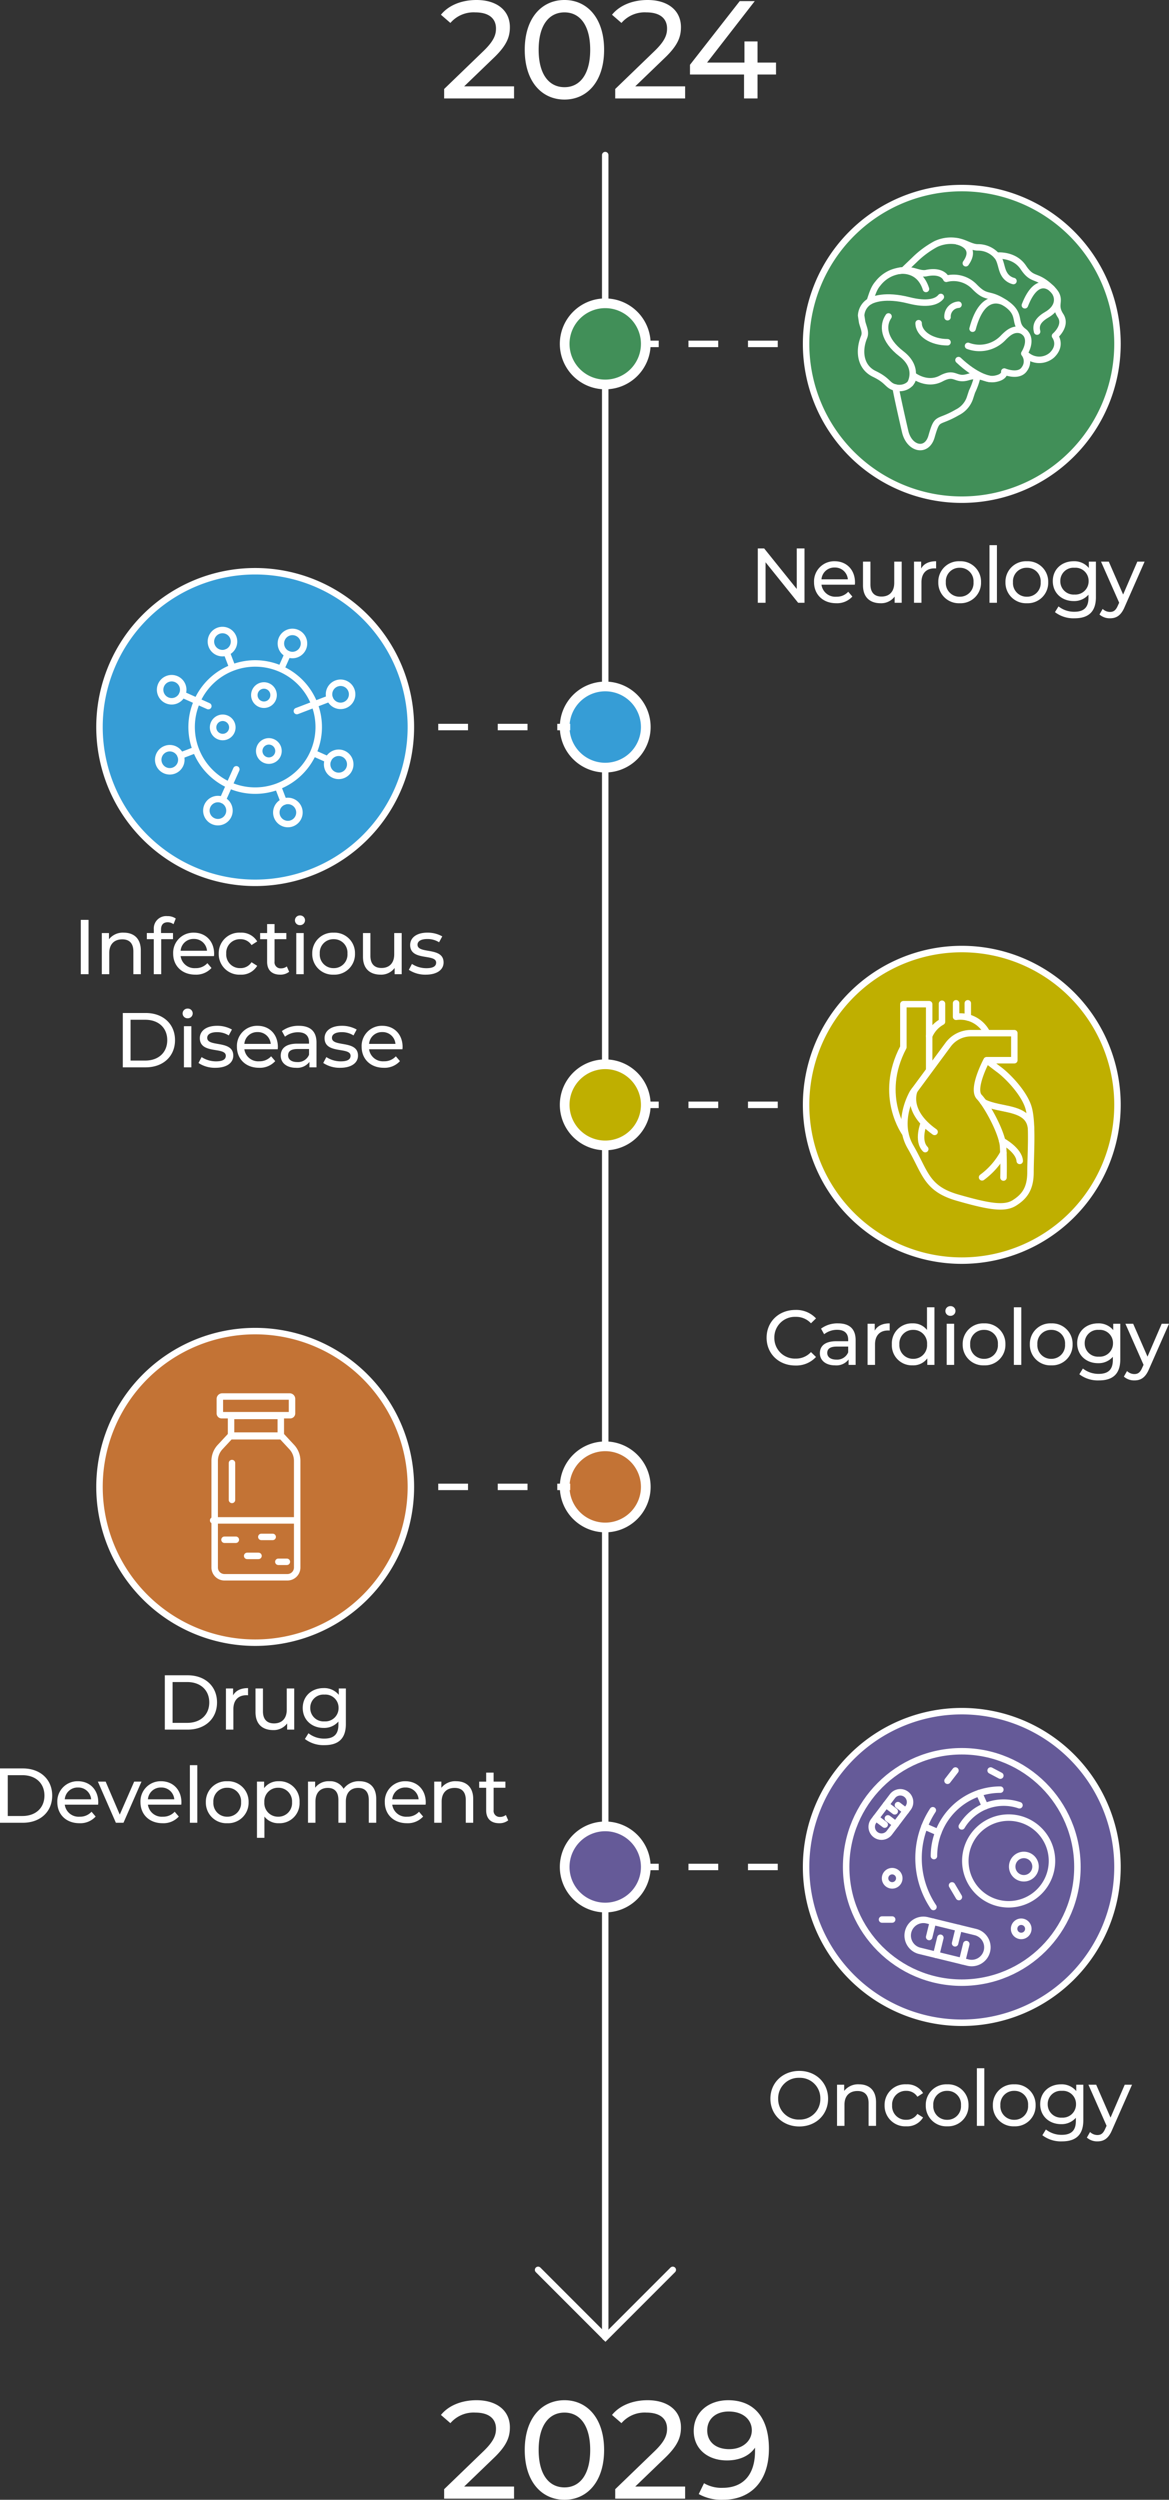 <?xml version="1.0" encoding="UTF-8"?> <svg xmlns="http://www.w3.org/2000/svg" width="361.711" height="772.98" viewBox="0 0 361.711 772.98"><rect x="0" y="0" width="361.711" height="772.98" fill="#333333" stroke="none"/><g id="Group_1046" data-name="Group 1046" transform="translate(-2331 14641.911)"><g id="Group_1040" data-name="Group 1040"><line id="Line_324" data-name="Line 324" x2="674.768" transform="translate(2518.27 -14593.956) rotate(90)" fill="none" stroke="#fff" stroke-linecap="round" stroke-miterlimit="10" stroke-width="2"></line><path id="Path_1549" data-name="Path 1549" d="M0,0,20.836,20.836,0,41.672" transform="translate(2539.171 -13940.023) rotate(90)" fill="none" stroke="#fff" stroke-linecap="round" stroke-miterlimit="10" stroke-width="2"></path></g><g id="Group_1030" data-name="Group 1030" transform="translate(17060.793 -12167.768) rotate(-90)"><path id="Path_2623" data-name="Path 2623" d="M7.783-3.741l9.2-8.858c4.085-3.913,4.945-6.536,4.945-9.46,0-5.16-4.042-8.385-10.32-8.385-4.687,0-8.686,1.677-11.008,4.558l2.924,2.537a9.455,9.455,0,0,1,7.7-3.268c4.214,0,6.407,1.892,6.407,4.988,0,1.892-.6,3.784-3.784,6.88L1.591-2.924V0H23.22V-3.741ZM38.829.344c7.009,0,12.255-5.59,12.255-15.394S45.838-30.444,38.829-30.444c-7.052,0-12.3,5.59-12.3,15.394S31.777.344,38.829.344Zm0-3.827c-4.73,0-8-3.87-8-11.567s3.268-11.567,8-11.567c4.687,0,7.955,3.87,7.955,11.567S43.516-3.483,38.829-3.483Zm21.887-.258,9.2-8.858c4.085-3.913,4.945-6.536,4.945-9.46,0-5.16-4.042-8.385-10.32-8.385-4.687,0-8.686,1.677-11.008,4.558l2.924,2.537a9.455,9.455,0,0,1,7.7-3.268c4.214,0,6.407,1.892,6.407,4.988,0,1.892-.6,3.784-3.784,6.88L54.524-2.924V0H76.153V-3.741Zm43.559-7.353H98.556V-17.63H94.514v6.536H82.947L97.7-30.1H93.052L77.658-10.406V-7.4H94.385V0h4.171V-7.4h5.719Z" transform="translate(2443.699 -14593.956) rotate(90)" fill="#fff"></path></g><g id="Group_1039" data-name="Group 1039" transform="translate(59.429 -227.639)"><path id="Path_2629" data-name="Path 2629" d="M7.783-3.741l9.2-8.858c4.085-3.913,4.945-6.536,4.945-9.46,0-5.16-4.042-8.385-10.32-8.385-4.687,0-8.686,1.677-11.008,4.558l2.924,2.537a9.455,9.455,0,0,1,7.7-3.268c4.214,0,6.407,1.892,6.407,4.988,0,1.892-.6,3.784-3.784,6.88L1.591-2.924V0H23.22V-3.741ZM38.829.344c7.009,0,12.255-5.59,12.255-15.394S45.838-30.444,38.829-30.444c-7.052,0-12.3,5.59-12.3,15.394S31.777.344,38.829.344Zm0-3.827c-4.73,0-8-3.87-8-11.567s3.268-11.567,8-11.567c4.687,0,7.955,3.87,7.955,11.567S43.516-3.483,38.829-3.483Zm21.887-.258,9.2-8.858c4.085-3.913,4.945-6.536,4.945-9.46,0-5.16-4.042-8.385-10.32-8.385-4.687,0-8.686,1.677-11.008,4.558l2.924,2.537a9.455,9.455,0,0,1,7.7-3.268c4.214,0,6.407,1.892,6.407,4.988,0,1.892-.6,3.784-3.784,6.88L54.524-2.924V0H76.153V-3.741Zm28.724-26.7c-5.977,0-10.621,3.7-10.621,9.5,0,5.547,4.3,9.116,10.277,9.116,3.741,0,6.923-1.333,8.686-3.956v1.075c0,7.525-3.87,11.352-9.976,11.352A10.589,10.589,0,0,1,82-4.773L80.367-1.419A14.494,14.494,0,0,0,87.849.344c8.428,0,14.233-5.5,14.233-15.781C102.082-25.026,97.524-30.444,89.44-30.444Zm.387,15.136c-4.214,0-6.837-2.279-6.837-5.8,0-3.569,2.709-5.848,6.622-5.848,4.687,0,7.181,2.709,7.181,5.8C96.793-17.845,93.955-15.308,89.827-15.308Z" transform="translate(2407.408 -13641.636)" fill="#fff"></path></g><g id="Group_1044" data-name="Group 1044" transform="translate(0 -72)"><g id="Group_1032" data-name="Group 1032" transform="translate(0 -39)"><path id="Path_2621" data-name="Path 2621" d="M2.52,0h2.4V-16.8H2.52Zm13.3-12.84a5.453,5.453,0,0,0-4.584,2.04v-1.92H9.024V0h2.3V-6.552c0-2.76,1.584-4.224,4.032-4.224,2.184,0,3.432,1.224,3.432,3.72V0h2.3V-7.32C21.1-11.064,18.912-12.84,15.816-12.84Zm13.608-3.216a2.984,2.984,0,0,1,1.776.6l.7-1.752a4.3,4.3,0,0,0-2.592-.744,3.823,3.823,0,0,0-4.2,4.1v1.128h-2.16v1.9H25.1V0h2.3V-10.824h3.648v-1.9h-3.7v-1.1C27.36-15.288,28.056-16.056,29.424-16.056ZM43.776-6.288c0-3.912-2.616-6.552-6.288-6.552A6.23,6.23,0,0,0,31.1-6.36c0,3.792,2.736,6.5,6.84,6.5A6.385,6.385,0,0,0,42.96-1.92L41.688-3.408a4.749,4.749,0,0,1-3.672,1.536,4.308,4.308,0,0,1-4.608-3.72h10.32C43.752-5.808,43.776-6.1,43.776-6.288ZM37.488-10.9a3.967,3.967,0,0,1,4.08,3.648h-8.16A3.965,3.965,0,0,1,37.488-10.9ZM51.912.144A5.691,5.691,0,0,0,57.1-2.592L55.344-3.7a3.965,3.965,0,0,1-3.456,1.824A4.215,4.215,0,0,1,47.52-6.36a4.221,4.221,0,0,1,4.368-4.464A3.965,3.965,0,0,1,55.344-9L57.1-10.128a5.673,5.673,0,0,0-5.184-2.712,6.355,6.355,0,0,0-6.72,6.48A6.374,6.374,0,0,0,51.912.144ZM66.264-2.4a2.9,2.9,0,0,1-1.8.6,1.874,1.874,0,0,1-1.992-2.136v-6.888H66.12v-1.9H62.472V-15.5h-2.3v2.784h-2.16v1.9h2.16V-3.84c0,2.568,1.464,3.984,4.032,3.984a4.346,4.346,0,0,0,2.784-.888Zm4.08-12.768A1.508,1.508,0,0,0,71.9-16.7a1.493,1.493,0,0,0-1.56-1.464,1.517,1.517,0,0,0-1.56,1.512A1.5,1.5,0,0,0,70.344-15.168ZM69.192,0h2.3V-12.72h-2.3ZM80.76.144a6.329,6.329,0,0,0,6.6-6.5,6.31,6.31,0,0,0-6.6-6.48,6.329,6.329,0,0,0-6.624,6.48A6.349,6.349,0,0,0,80.76.144Zm0-2.016a4.212,4.212,0,0,1-4.3-4.488,4.192,4.192,0,0,1,4.3-4.464A4.173,4.173,0,0,1,85.032-6.36,4.193,4.193,0,0,1,80.76-1.872ZM99.5-12.72v6.576c0,2.736-1.536,4.224-3.936,4.224-2.184,0-3.432-1.248-3.432-3.744V-12.72h-2.3V-5.4c0,3.744,2.184,5.544,5.472,5.544a5.175,5.175,0,0,0,4.32-2.064V0h2.184V-12.72ZM109.272.144c3.384,0,5.5-1.464,5.5-3.768,0-4.944-8.064-2.5-8.064-5.5,0-1.008.984-1.752,3-1.752a6.643,6.643,0,0,1,3.672,1.008l.984-1.824a9.256,9.256,0,0,0-4.632-1.152c-3.264,0-5.3,1.536-5.3,3.816,0,5.064,8.04,2.592,8.04,5.448,0,1.08-.888,1.728-3.024,1.728a8.174,8.174,0,0,1-4.464-1.32l-.96,1.824A9.18,9.18,0,0,0,109.272.144Z" transform="translate(2353.48 -14229.672)" fill="#fff"></path><path id="Path_2622" data-name="Path 2622" d="M2.52,0H9.6c5.4,0,9.072-3.408,9.072-8.4S15-16.8,9.6-16.8H2.52Zm2.4-2.088V-14.712H9.456c4.152,0,6.816,2.544,6.816,6.312S13.608-2.088,9.456-2.088Zm17.664-13.08a1.508,1.508,0,0,0,1.56-1.536,1.493,1.493,0,0,0-1.56-1.464,1.517,1.517,0,0,0-1.56,1.512A1.5,1.5,0,0,0,22.584-15.168ZM21.432,0h2.3V-12.72h-2.3ZM31.2.144c3.384,0,5.5-1.464,5.5-3.768,0-4.944-8.064-2.5-8.064-5.5,0-1.008.984-1.752,3-1.752A6.643,6.643,0,0,1,35.3-9.864l.984-1.824a9.256,9.256,0,0,0-4.632-1.152c-3.264,0-5.3,1.536-5.3,3.816,0,5.064,8.04,2.592,8.04,5.448,0,1.08-.888,1.728-3.024,1.728A8.174,8.174,0,0,1,26.9-3.168l-.96,1.824A9.18,9.18,0,0,0,31.2.144ZM50.5-6.288c0-3.912-2.616-6.552-6.288-6.552a6.23,6.23,0,0,0-6.384,6.48c0,3.792,2.736,6.5,6.84,6.5A6.385,6.385,0,0,0,49.68-1.92L48.408-3.408a4.749,4.749,0,0,1-3.672,1.536,4.308,4.308,0,0,1-4.608-3.72h10.32C50.472-5.808,50.5-6.1,50.5-6.288ZM44.208-10.9a3.967,3.967,0,0,1,4.08,3.648h-8.16A3.965,3.965,0,0,1,44.208-10.9ZM57-12.84a8.471,8.471,0,0,0-5.256,1.632L52.7-9.48a6.433,6.433,0,0,1,4.032-1.368c2.28,0,3.408,1.128,3.408,3.072v.456H56.5c-3.792,0-5.112,1.68-5.112,3.72,0,2.208,1.824,3.744,4.7,3.744A4.722,4.722,0,0,0,60.264-1.68V0h2.184V-7.68C62.448-11.16,60.48-12.84,57-12.84ZM56.472-1.632c-1.752,0-2.808-.792-2.808-2.064,0-1.08.648-1.968,2.928-1.968h3.552v1.776A3.689,3.689,0,0,1,56.472-1.632ZM69.792.144c3.384,0,5.5-1.464,5.5-3.768,0-4.944-8.064-2.5-8.064-5.5,0-1.008.984-1.752,3-1.752A6.643,6.643,0,0,1,73.9-9.864l.984-1.824a9.256,9.256,0,0,0-4.632-1.152c-3.264,0-5.3,1.536-5.3,3.816,0,5.064,8.04,2.592,8.04,5.448,0,1.08-.888,1.728-3.024,1.728A8.174,8.174,0,0,1,65.5-3.168l-.96,1.824A9.18,9.18,0,0,0,69.792.144Zm19.3-6.432c0-3.912-2.616-6.552-6.288-6.552a6.23,6.23,0,0,0-6.384,6.48c0,3.792,2.736,6.5,6.84,6.5A6.385,6.385,0,0,0,88.272-1.92L87-3.408a4.749,4.749,0,0,1-3.672,1.536,4.308,4.308,0,0,1-4.608-3.72H89.04C89.064-5.808,89.088-6.1,89.088-6.288ZM82.8-10.9a3.967,3.967,0,0,1,4.08,3.648H78.72A3.965,3.965,0,0,1,82.8-10.9Z" transform="translate(2366.48 -14200.871)" fill="#fff"></path></g><path id="Path_1560" data-name="Path 1560" d="M262.409,159.5a12.549,12.549,0,1,1-12.549-12.549A12.549,12.549,0,0,1,262.409,159.5" transform="translate(2677.77 -14594.956) rotate(90)" fill="#369dd6"></path><path id="Path_1561" data-name="Path 1561" d="M262.409,159.5a12.549,12.549,0,1,1-12.549-12.549A12.549,12.549,0,0,1,262.409,159.5Z" transform="translate(2677.77 -14594.956) rotate(90)" fill="none" stroke="#fff" stroke-linecap="round" stroke-miterlimit="10" stroke-width="3"></path><line id="Line_334" data-name="Line 334" y1="4" transform="translate(2457.395 -14345.096) rotate(90)" fill="none" stroke="#fff" stroke-miterlimit="10" stroke-width="2"></line><line id="Line_335" data-name="Line 335" y1="32.228" transform="translate(2498.83 -14345.096) rotate(90)" fill="none" stroke="#fff" stroke-miterlimit="10" stroke-width="2" stroke-dasharray="9.208 9.208"></line><line id="Line_336" data-name="Line 336" y1="4" transform="translate(2507.434 -14345.096) rotate(90)" fill="none" stroke="#fff" stroke-miterlimit="10" stroke-width="2"></line><g id="Group_1027" data-name="Group 1027" transform="translate(16755.053 -11935.139) rotate(-90)"><path id="Path_1562" data-name="Path 1562" d="M298.035,267.813a48.174,48.174,0,1,1-48.175-48.175,48.174,48.174,0,0,1,48.175,48.175" transform="translate(2677.77 -14594.956) rotate(90)" fill="#369dd6"></path><path id="Path_1563" data-name="Path 1563" d="M298.035,267.813a48.174,48.174,0,1,1-48.175-48.175A48.174,48.174,0,0,1,298.035,267.813Z" transform="translate(2677.77 -14594.956) rotate(90)" fill="none" stroke="#fff" stroke-linecap="round" stroke-miterlimit="10" stroke-width="2"></path><path id="Path_1568" data-name="Path 1568" d="M242.828,249.45a19.663,19.663,0,1,1-11.331,25.4A19.663,19.663,0,0,1,242.828,249.45Z" transform="translate(2677.77 -14594.956) rotate(90)" fill="none" stroke="#fff" stroke-linecap="round" stroke-linejoin="round" stroke-width="2"></path><path id="Path_1569" data-name="Path 1569" d="M222.158,274.593a3.575,3.575,0,1,1-2.06,4.617A3.575,3.575,0,0,1,222.158,274.593Z" transform="translate(2677.77 -14594.956) rotate(90)" fill="none" stroke="#fff" stroke-linecap="round" stroke-linejoin="round" stroke-width="2"></path><line id="Line_340" data-name="Line 340" x1="4.452" y2="1.705" transform="translate(2402.822 -14368.182) rotate(90)" fill="none" stroke="#fff" stroke-linecap="round" stroke-linejoin="round" stroke-width="2"></line><path id="Path_1570" data-name="Path 1570" d="M277.563,261.032a3.575,3.575,0,1,1,2.059-4.617A3.575,3.575,0,0,1,277.563,261.032Z" transform="translate(2677.77 -14594.956) rotate(90)" fill="none" stroke="#fff" stroke-linecap="round" stroke-linejoin="round" stroke-width="2"></path><line id="Line_341" data-name="Line 341" y1="3.9" x2="10.184" transform="translate(2418.798 -14332.194) rotate(90)" fill="none" stroke="#fff" stroke-linecap="round" stroke-linejoin="round" stroke-width="2"></line><path id="Path_1571" data-name="Path 1571" d="M243.08,240.11a3.575,3.575,0,1,1-4.617-2.06A3.575,3.575,0,0,1,243.08,240.11Z" transform="translate(2677.77 -14594.956) rotate(90)" fill="none" stroke="#fff" stroke-linecap="round" stroke-linejoin="round" stroke-width="2"></path><line id="Line_342" data-name="Line 342" x1="1.705" y1="4.452" transform="translate(2433.043 -14353.937) rotate(90)" fill="none" stroke="#fff" stroke-linecap="round" stroke-linejoin="round" stroke-width="2"></line><path id="Path_1572" data-name="Path 1572" d="M256.64,295.515a3.575,3.575,0,1,1,4.617,2.06A3.575,3.575,0,0,1,256.64,295.515Z" transform="translate(2677.77 -14594.956) rotate(90)" fill="none" stroke="#fff" stroke-linecap="round" stroke-linejoin="round" stroke-width="2"></path><line id="Line_343" data-name="Line 343" x2="1.705" y2="4.452" transform="translate(2391.323 -14337.961) rotate(90)" fill="none" stroke="#fff" stroke-linecap="round" stroke-linejoin="round" stroke-width="2"></line><path id="Path_1573" data-name="Path 1573" d="M225.477,253.018a3.575,3.575,0,1,1-4.722,1.808A3.575,3.575,0,0,1,225.477,253.018Z" transform="translate(2677.77 -14594.956) rotate(90)" fill="none" stroke="#fff" stroke-linecap="round" stroke-linejoin="round" stroke-width="2"></path><line id="Line_344" data-name="Line 344" x1="8.083" y1="3.606" transform="translate(2420.029 -14367.671) rotate(90)" fill="none" stroke="#fff" stroke-linecap="round" stroke-linejoin="round" stroke-width="2"></line><path id="Path_1574" data-name="Path 1574" d="M274.243,282.607a3.575,3.575,0,1,1,4.722-1.808A3.575,3.575,0,0,1,274.243,282.607Z" transform="translate(2677.77 -14594.956) rotate(90)" fill="none" stroke="#fff" stroke-linecap="round" stroke-linejoin="round" stroke-width="2"></path><line id="Line_345" data-name="Line 345" x2="4.353" y2="1.942" transform="translate(2401.827 -14326.874) rotate(90)" fill="none" stroke="#fff" stroke-linecap="round" stroke-linejoin="round" stroke-width="2"></line><path id="Path_1575" data-name="Path 1575" d="M264.654,243.43a3.575,3.575,0,1,1-1.808-4.722A3.575,3.575,0,0,1,264.654,243.43Z" transform="translate(2677.77 -14594.956) rotate(90)" fill="none" stroke="#fff" stroke-linecap="round" stroke-linejoin="round" stroke-width="2"></path><line id="Line_346" data-name="Line 346" y1="4.353" x2="1.942" transform="translate(2432.532 -14336.966) rotate(90)" fill="none" stroke="#fff" stroke-linecap="round" stroke-linejoin="round" stroke-width="2"></line><path id="Path_1576" data-name="Path 1576" d="M235.066,292.2a3.575,3.575,0,1,1,1.808,4.722A3.575,3.575,0,0,1,235.066,292.2Z" transform="translate(2677.77 -14594.956) rotate(90)" fill="none" stroke="#fff" stroke-linecap="round" stroke-linejoin="round" stroke-width="2"></path><line id="Line_347" data-name="Line 347" x1="4.241" y2="9.505" transform="translate(2396.888 -14355.168) rotate(90)" fill="none" stroke="#fff" stroke-linecap="round" stroke-linejoin="round" stroke-width="2"></line><path id="Path_1577" data-name="Path 1577" d="M253.026,272.439a2.98,2.98,0,1,1-1.717,3.848A2.98,2.98,0,0,1,253.026,272.439Z" transform="translate(2677.77 -14594.956) rotate(90)" fill="none" stroke="#fff" stroke-linecap="round" stroke-linejoin="round" stroke-width="2"></path><path id="Path_1578" data-name="Path 1578" d="M251.511,255.154A2.98,2.98,0,1,1,249.794,259,2.98,2.98,0,0,1,251.511,255.154Z" transform="translate(2677.77 -14594.956) rotate(90)" fill="none" stroke="#fff" stroke-linecap="round" stroke-linejoin="round" stroke-width="2"></path><path id="Path_1579" data-name="Path 1579" d="M238.748,265.146a2.98,2.98,0,1,1-1.717,3.848A2.98,2.98,0,0,1,238.748,265.146Z" transform="translate(2677.77 -14594.956) rotate(90)" fill="none" stroke="#fff" stroke-linecap="round" stroke-linejoin="round" stroke-width="2"></path></g></g><g id="Group_1042" data-name="Group 1042" transform="translate(0 -218)"><g id="Group_1036" data-name="Group 1036" transform="translate(0 -59.943)"><path id="Path_2625" data-name="Path 2625" d="M2.52,0H9.6c5.4,0,9.072-3.408,9.072-8.4S15-16.8,9.6-16.8H2.52Zm2.4-2.088V-14.712H9.456c4.152,0,6.816,2.544,6.816,6.312S13.608-2.088,9.456-2.088Zm18.72-8.5V-12.72H21.432V0h2.3V-6.336c0-2.784,1.536-4.3,4.008-4.3a4.068,4.068,0,0,1,.528.024V-12.84C26.04-12.84,24.456-12.072,23.64-10.584ZM40.248-12.72v6.576c0,2.736-1.536,4.224-3.936,4.224-2.184,0-3.432-1.248-3.432-3.744V-12.72h-2.3V-5.4c0,3.744,2.184,5.544,5.472,5.544a5.175,5.175,0,0,0,4.32-2.064V0h2.184V-12.72Zm16.1,0v1.968a5.8,5.8,0,0,0-4.7-2.088c-3.672,0-6.456,2.472-6.456,6.144S47.976-.528,51.648-.528A5.82,5.82,0,0,0,56.232-2.5v1.008c0,2.88-1.368,4.272-4.368,4.272a7.764,7.764,0,0,1-4.9-1.656L45.864,2.9a9.417,9.417,0,0,0,6.072,1.9c4.32,0,6.6-2.04,6.6-6.528V-12.72ZM51.912-2.544A4.1,4.1,0,0,1,47.52-6.7a4.068,4.068,0,0,1,4.392-4.128A4.061,4.061,0,0,1,56.28-6.7,4.093,4.093,0,0,1,51.912-2.544Z" transform="translate(2379.48 -13829.136)" fill="#fff"></path><path id="Path_2626" data-name="Path 2626" d="M2.52,0H9.6c5.4,0,9.072-3.408,9.072-8.4S15-16.8,9.6-16.8H2.52Zm2.4-2.088V-14.712H9.456c4.152,0,6.816,2.544,6.816,6.312S13.608-2.088,9.456-2.088Zm28.008-4.2c0-3.912-2.616-6.552-6.288-6.552a6.23,6.23,0,0,0-6.384,6.48c0,3.792,2.736,6.5,6.84,6.5A6.385,6.385,0,0,0,32.112-1.92L30.84-3.408a4.749,4.749,0,0,1-3.672,1.536,4.308,4.308,0,0,1-4.608-3.72H32.88C32.9-5.808,32.928-6.1,32.928-6.288ZM26.64-10.9a3.967,3.967,0,0,1,4.08,3.648H22.56A3.965,3.965,0,0,1,26.64-10.9Zm17.4-1.824L39.576-2.52l-4.368-10.2h-2.4L38.376,0h2.352L46.3-12.72ZM58.656-6.288c0-3.912-2.616-6.552-6.288-6.552a6.23,6.23,0,0,0-6.384,6.48c0,3.792,2.736,6.5,6.84,6.5A6.385,6.385,0,0,0,57.84-1.92L56.568-3.408A4.749,4.749,0,0,1,52.9-1.872a4.308,4.308,0,0,1-4.608-3.72h10.32C58.632-5.808,58.656-6.1,58.656-6.288ZM52.368-10.9a3.967,3.967,0,0,1,4.08,3.648h-8.16A3.965,3.965,0,0,1,52.368-10.9ZM61.272,0h2.3V-17.808h-2.3ZM72.84.144a6.329,6.329,0,0,0,6.6-6.5,6.31,6.31,0,0,0-6.6-6.48,6.329,6.329,0,0,0-6.624,6.48A6.349,6.349,0,0,0,72.84.144Zm0-2.016a4.212,4.212,0,0,1-4.3-4.488,4.192,4.192,0,0,1,4.3-4.464A4.173,4.173,0,0,1,77.112-6.36,4.193,4.193,0,0,1,72.84-1.872ZM88.776-12.84A5.417,5.417,0,0,0,84.24-10.7V-12.72H82.032V4.656h2.3V-1.92A5.432,5.432,0,0,0,88.776.144a6.18,6.18,0,0,0,6.432-6.5A6.174,6.174,0,0,0,88.776-12.84ZM88.584-1.872A4.207,4.207,0,0,1,84.312-6.36a4.2,4.2,0,0,1,4.272-4.464,4.2,4.2,0,0,1,4.3,4.464A4.212,4.212,0,0,1,88.584-1.872ZM113.736-12.84a5.732,5.732,0,0,0-4.9,2.352,4.708,4.708,0,0,0-4.416-2.352,5.156,5.156,0,0,0-4.392,2.016v-1.9H97.824V0h2.3V-6.552c0-2.76,1.512-4.224,3.816-4.224,2.088,0,3.288,1.224,3.288,3.72V0h2.3V-6.552c0-2.76,1.512-4.224,3.816-4.224,2.088,0,3.288,1.224,3.288,3.72V0h2.3V-7.32C118.944-11.064,116.832-12.84,113.736-12.84Zm20.52,6.552c0-3.912-2.616-6.552-6.288-6.552a6.23,6.23,0,0,0-6.384,6.48c0,3.792,2.736,6.5,6.84,6.5A6.385,6.385,0,0,0,133.44-1.92l-1.272-1.488A4.749,4.749,0,0,1,128.5-1.872a4.308,4.308,0,0,1-4.608-3.72h10.32C134.232-5.808,134.256-6.1,134.256-6.288ZM127.968-10.9a3.967,3.967,0,0,1,4.08,3.648h-8.16A3.965,3.965,0,0,1,127.968-10.9Zm15.7-1.944a5.453,5.453,0,0,0-4.584,2.04v-1.92h-2.208V0h2.3V-6.552c0-2.76,1.584-4.224,4.032-4.224,2.184,0,3.432,1.224,3.432,3.72V0h2.3V-7.32C148.944-11.064,146.76-12.84,143.664-12.84ZM159.048-2.4a2.9,2.9,0,0,1-1.8.6,1.874,1.874,0,0,1-1.992-2.136v-6.888H158.9v-1.9h-3.648V-15.5h-2.3v2.784h-2.16v1.9h2.16V-3.84c0,2.568,1.464,3.984,4.032,3.984a4.346,4.346,0,0,0,2.784-.888Z" transform="translate(2328.48 -13800.335)" fill="#fff"></path></g><path id="Path_1552" data-name="Path 1552" d="M643.371,159.5a12.548,12.548,0,1,1-12.549-12.549A12.549,12.549,0,0,1,643.371,159.5" transform="translate(2677.77 -14594.956) rotate(90)" fill="#c37335"></path><path id="Path_1553" data-name="Path 1553" d="M643.371,159.5a12.548,12.548,0,1,1-12.549-12.549A12.549,12.549,0,0,1,643.371,159.5Z" transform="translate(2677.77 -14594.956) rotate(90)" fill="none" stroke="#fff" stroke-linecap="round" stroke-miterlimit="10" stroke-width="3"></path><line id="Line_328" data-name="Line 328" y1="4" transform="translate(2457.395 -13964.135) rotate(90)" fill="none" stroke="#fff" stroke-miterlimit="10" stroke-width="2"></line><line id="Line_329" data-name="Line 329" y1="32.228" transform="translate(2498.83 -13964.135) rotate(90)" fill="none" stroke="#fff" stroke-miterlimit="10" stroke-width="2" stroke-dasharray="9.208 9.208"></line><line id="Line_330" data-name="Line 330" y1="4" transform="translate(2507.434 -13964.135) rotate(90)" fill="none" stroke="#fff" stroke-miterlimit="10" stroke-width="2"></line><g id="Group_1035" data-name="Group 1035" transform="translate(16374.09 -11554.176) rotate(-90)"><path id="Path_1554" data-name="Path 1554" d="M679,267.813a48.174,48.174,0,1,1-48.176-48.175A48.175,48.175,0,0,1,679,267.813" transform="translate(2677.77 -14594.956) rotate(90)" fill="#c37335"></path><path id="Path_1555" data-name="Path 1555" d="M679,267.813a48.174,48.174,0,1,1-48.176-48.175A48.175,48.175,0,0,1,679,267.813Z" transform="translate(2677.77 -14594.956) rotate(90)" fill="none" stroke="#fff" stroke-linecap="round" stroke-miterlimit="10" stroke-width="2"></path><path id="Path_1580" data-name="Path 1580" d="M623.075,252.155l-3.139,3.379a6.258,6.258,0,0,0-1.644,4.252v32.865a3.023,3.023,0,0,0,2.931,3.107h19.666a3.023,3.023,0,0,0,2.931-3.107V259.786a6.258,6.258,0,0,0-1.644-4.252l-3.139-3.379Z" transform="translate(2677.77 -14594.956) rotate(90)" fill="none" stroke="#fff" stroke-linecap="round" stroke-linejoin="round" stroke-width="2"></path><path id="Path_1581" data-name="Path 1581" d="M620.627,239.867a.734.734,0,0,0-.734.734v4.483a.551.551,0,0,0,.546.558h21.234a.553.553,0,0,0,.548-.558V240.6a.734.734,0,0,0-.734-.734Z" transform="translate(2677.77 -14594.956) rotate(90)" fill="none" stroke="#fff" stroke-linecap="round" stroke-linejoin="round" stroke-width="2"></path><rect id="Rectangle_702" data-name="Rectangle 702" width="15.388" height="6.084" transform="translate(2431.898 -13971.594) rotate(90)" fill="none" stroke="#fff" stroke-linecap="round" stroke-linejoin="round" stroke-width="2"></rect><line id="Line_348" data-name="Line 348" y2="11.4" transform="translate(2417.331 -13971.309) rotate(90)" fill="none" stroke="#fff" stroke-linecap="round" stroke-linejoin="round" stroke-width="2"></line><line id="Line_349" data-name="Line 349" x1="25.431" transform="translate(2399.598 -13977.134) rotate(90)" fill="none" stroke="#fff" stroke-linecap="round" stroke-linejoin="round" stroke-width="2"></line><line id="Line_350" data-name="Line 350" x2="3.508" transform="translate(2393.615 -13973.627) rotate(90)" fill="none" stroke="#fff" stroke-linecap="round" stroke-linejoin="round" stroke-width="2"></line><line id="Line_351" data-name="Line 351" x2="3.508" transform="translate(2388.622 -13966.611) rotate(90)" fill="none" stroke="#fff" stroke-linecap="round" stroke-linejoin="round" stroke-width="2"></line><line id="Line_352" data-name="Line 352" x2="3.508" transform="translate(2394.492 -13962.227) rotate(90)" fill="none" stroke="#fff" stroke-linecap="round" stroke-linejoin="round" stroke-width="2"></line><line id="Line_353" data-name="Line 353" x2="2.631" transform="translate(2386.796 -13956.965) rotate(90)" fill="none" stroke="#fff" stroke-linecap="round" stroke-linejoin="round" stroke-width="2"></line></g></g><g id="Group_1045" data-name="Group 1045"><path id="Path_1547" data-name="Path 1547" d="M71.928,159.5a12.549,12.549,0,1,1-12.549-12.549A12.549,12.549,0,0,1,71.928,159.5" transform="translate(2677.77 -14594.956) rotate(90)" fill="#418f58"></path><path id="Path_1548" data-name="Path 1548" d="M71.928,159.5a12.549,12.549,0,1,1-12.549-12.549A12.549,12.549,0,0,1,71.928,159.5Z" transform="translate(2677.77 -14594.956) rotate(90)" fill="none" stroke="#fff" stroke-linecap="round" stroke-miterlimit="10" stroke-width="3"></path><g id="Group_1031" data-name="Group 1031" transform="translate(0 -51)"><g id="Group_1029" data-name="Group 1029" transform="translate(17036.35 -11785.703) rotate(-90)"><path id="Path_2624" data-name="Path 2624" d="M14.568-16.8V-4.272L4.488-16.8H2.52V0h2.4V-12.528L15,0h1.968V-16.8ZM32.592-6.288c0-3.912-2.616-6.552-6.288-6.552A6.23,6.23,0,0,0,19.92-6.36c0,3.792,2.736,6.5,6.84,6.5A6.385,6.385,0,0,0,31.776-1.92L30.5-3.408a4.749,4.749,0,0,1-3.672,1.536,4.308,4.308,0,0,1-4.608-3.72h10.32C32.568-5.808,32.592-6.1,32.592-6.288ZM26.3-10.9a3.967,3.967,0,0,1,4.08,3.648h-8.16A3.965,3.965,0,0,1,26.3-10.9ZM44.736-12.72v6.576c0,2.736-1.536,4.224-3.936,4.224-2.184,0-3.432-1.248-3.432-3.744V-12.72h-2.3V-5.4c0,3.744,2.184,5.544,5.472,5.544a5.175,5.175,0,0,0,4.32-2.064V0H47.04V-12.72Zm8.328,2.136V-12.72H50.856V0h2.3V-6.336c0-2.784,1.536-4.3,4.008-4.3a4.068,4.068,0,0,1,.528.024V-12.84C55.464-12.84,53.88-12.072,53.064-10.584ZM64.992.144a6.329,6.329,0,0,0,6.6-6.5,6.31,6.31,0,0,0-6.6-6.48,6.329,6.329,0,0,0-6.624,6.48A6.349,6.349,0,0,0,64.992.144Zm0-2.016A4.212,4.212,0,0,1,60.7-6.36a4.192,4.192,0,0,1,4.3-4.464A4.173,4.173,0,0,1,69.264-6.36,4.193,4.193,0,0,1,64.992-1.872ZM74.208,0h2.3V-17.808h-2.3ZM85.776.144a6.329,6.329,0,0,0,6.6-6.5,6.31,6.31,0,0,0-6.6-6.48,6.329,6.329,0,0,0-6.624,6.48A6.349,6.349,0,0,0,85.776.144Zm0-2.016a4.212,4.212,0,0,1-4.3-4.488,4.192,4.192,0,0,1,4.3-4.464A4.173,4.173,0,0,1,90.048-6.36,4.193,4.193,0,0,1,85.776-1.872ZM104.952-12.72v1.968a5.8,5.8,0,0,0-4.7-2.088c-3.672,0-6.456,2.472-6.456,6.144s2.784,6.168,6.456,6.168A5.82,5.82,0,0,0,104.832-2.5v1.008c0,2.88-1.368,4.272-4.368,4.272a7.764,7.764,0,0,1-4.9-1.656L94.464,2.9a9.417,9.417,0,0,0,6.072,1.9c4.32,0,6.6-2.04,6.6-6.528V-12.72Zm-4.44,10.176A4.1,4.1,0,0,1,96.12-6.7a4.068,4.068,0,0,1,4.392-4.128A4.061,4.061,0,0,1,104.88-6.7,4.093,4.093,0,0,1,100.512-2.544Zm19.44-10.176L115.56-2.544,111.12-12.72h-2.4l5.616,12.7-.408.888c-.624,1.464-1.32,1.968-2.424,1.968a3.255,3.255,0,0,1-2.28-.936l-.984,1.728A4.776,4.776,0,0,0,111.5,4.8c1.944,0,3.408-.84,4.536-3.528l6.168-13.992Z" transform="translate(2618.82 -14473.391) rotate(90)" fill="#fff"></path></g></g><line id="Line_325" data-name="Line 325" y1="4" transform="translate(2534.818 -14535.577) rotate(90)" fill="none" stroke="#fff" stroke-miterlimit="10" stroke-width="2"></line><line id="Line_326" data-name="Line 326" y1="32.228" transform="translate(2576.254 -14535.577) rotate(90)" fill="none" stroke="#fff" stroke-miterlimit="10" stroke-width="2" stroke-dasharray="9.208 9.208"></line><g id="Group_1026" data-name="Group 1026" transform="translate(17164.172 -11906.981) rotate(-90)"><line id="Line_327" data-name="Line 327" y1="4" transform="translate(2584.858 -14535.577) rotate(90)" fill="none" stroke="#fff" stroke-miterlimit="10" stroke-width="2"></line><path id="Path_1550" data-name="Path 1550" d="M107.554,49.175A48.175,48.175,0,1,1,59.379,1a48.174,48.174,0,0,1,48.175,48.175" transform="translate(2677.77 -14594.956) rotate(90)" fill="#418f58"></path><path id="Path_1551" data-name="Path 1551" d="M107.554,49.175A48.175,48.175,0,1,1,59.379,1,48.174,48.174,0,0,1,107.554,49.175Z" transform="translate(2677.77 -14594.956) rotate(90)" fill="none" stroke="#fff" stroke-linecap="round" stroke-miterlimit="10" stroke-width="2"></path><path id="Path_1582" data-name="Path 1582" d="M57.933,17.466s6.561,1.309,2.694,6.776" transform="translate(2677.77 -14594.956) rotate(90)" fill="none" stroke="#fff" stroke-linecap="round" stroke-linejoin="round" stroke-width="2"></path><path id="Path_1583" data-name="Path 1583" d="M75.37,29.743a4.542,4.542,0,0,1-2.929-2.3c-.919-1.55-.907-4.062-2.263-5.542" transform="translate(2677.77 -14594.956) rotate(90)" fill="none" stroke="#fff" stroke-linecap="round" stroke-linejoin="round" stroke-width="2"></path><path id="Path_1584" data-name="Path 1584" d="M88.479,33.715s2.02,3.633-2.829,6.462c-3.12,1.821-3.38,3.532-2.965,5.2" transform="translate(2677.77 -14594.956) rotate(90)" fill="none" stroke="#fff" stroke-linecap="round" stroke-linejoin="round" stroke-width="2"></path><path id="Path_1585" data-name="Path 1585" d="M79.63,52.811a5.981,5.981,0,0,0,7.621-.145c3.212-3.083.977-5.946.977-5.946s3.756-3.162,1.707-6.28c-2.631-4,1.235-4.747-3.206-8.823s-5.431-1.775-8.3-6.068-8.252-3.643-8.252-3.643a7.688,7.688,0,0,0-5.8-2.568c-1.741.016-3.465-1.083-5.059-1.562a10.932,10.932,0,0,0-8.043.566A28.966,28.966,0,0,0,44.739,23.2L41.4,26.4" transform="translate(2677.77 -14594.956) rotate(90)" fill="none" stroke="#fff" stroke-linecap="round" stroke-linejoin="round" stroke-width="2"></path><path id="Path_1586" data-name="Path 1586" d="M87.251,32.125s-4.536-4.7-8.355,5.116" transform="translate(2677.77 -14594.956) rotate(90)" fill="none" stroke="#fff" stroke-linecap="round" stroke-linejoin="round" stroke-width="2"></path><path id="Path_1587" data-name="Path 1587" d="M28.552,42.492c.455,1.728,1.21,3.073.593,4.571-1.7,4.138-1.31,9.248,3.172,11.4s3.968,3.648,6.609,4.239,5.432-.923,5.471-3.755c0,0,4.168,3.286,8.6.938s4.289.783,8.361-.441,5.334,1.112,8.443.518,2.733-2.233,2.733-2.233,4.552,1.9,6.264-.838a3.944,3.944,0,0,0-.078-4.74s2.928-4.412-.255-6.853c-3.416-2.619-.245-5.171-5.589-8.729s-5.59-.99-9.53-5.027a9,9,0,0,0-8.773-2.493S53.53,26.221,48.4,27.29c-1.559.325-3.347-.573-4.887-.787a11.872,11.872,0,0,0-5.862.753,10.456,10.456,0,0,0-4.246,3.279c-1.368,1.56-1.816,3.55-2.52,5.489a5.435,5.435,0,0,0-2.651,4.386Z" transform="translate(2677.77 -14594.956) rotate(90)" fill="none" stroke="#fff" stroke-linecap="round" stroke-linejoin="round" stroke-width="2"></path><path id="Path_1588" data-name="Path 1588" d="M78.958,45.747a3.4,3.4,0,0,0-2.475-.95c-1.747.047-3.016,1.24-4.141,2.336a10.125,10.125,0,0,1-11.027,2.66" transform="translate(2677.77 -14594.956) rotate(90)" fill="none" stroke="#fff" stroke-linecap="round" stroke-linejoin="round" stroke-width="2"></path><path id="Path_1589" data-name="Path 1589" d="M43.446,61.429s2.935-4.8-2.718-9.163c-5.714-4.409-5.909-8.84-4.019-11.574" transform="translate(2677.77 -14594.956) rotate(90)" fill="none" stroke="#fff" stroke-linecap="round" stroke-linejoin="round" stroke-width="2"></path><path id="Path_1590" data-name="Path 1590" d="M30.889,36.024c1.025-.575,4.768-2.182,12.149-.308,5.7,1.446,8.634.457,9.858-1.055" transform="translate(2677.77 -14594.956) rotate(90)" fill="none" stroke="#fff" stroke-linecap="round" stroke-linejoin="round" stroke-width="2"></path><path id="Path_1591" data-name="Path 1591" d="M40.076,26.581s6.072-1.115,8.22,5.613" transform="translate(2677.77 -14594.956) rotate(90)" fill="none" stroke="#fff" stroke-linecap="round" stroke-linejoin="round" stroke-width="2"></path><path id="Path_1592" data-name="Path 1592" d="M67.819,59.975s-3.96-.576-9.455-5.789" transform="translate(2677.77 -14594.956) rotate(90)" fill="none" stroke="#fff" stroke-linecap="round" stroke-linejoin="round" stroke-width="2"></path><path id="Path_1593" data-name="Path 1593" d="M72.874,36.571s-6.805-4.77-10.157,7.916" transform="translate(2677.77 -14594.956) rotate(90)" fill="none" stroke="#fff" stroke-linecap="round" stroke-linejoin="round" stroke-width="2"></path><path id="Path_1594" data-name="Path 1594" d="M64.224,59.114a21.5,21.5,0,0,1-1.678,4.813l-.71,2.159a7.761,7.761,0,0,1-3.811,4.252c-6.3,3.66-6.143.991-8.016,7.506-1.455,5.062-6.859,3.909-8.148-1.547-.412-1.746-2.743-11.974-2.935-13.594" transform="translate(2677.77 -14594.956) rotate(90)" fill="none" stroke="#fff" stroke-linecap="round" stroke-linejoin="round" stroke-width="2"></path><path id="Path_1595" data-name="Path 1595" d="M46.02,42.771c0,3.264,4,5.9,8.945,5.9" transform="translate(2677.77 -14594.956) rotate(90)" fill="none" stroke="#fff" stroke-linecap="round" stroke-linejoin="round" stroke-width="2"></path><path id="Path_1596" data-name="Path 1596" d="M54.965,40.923a3.647,3.647,0,0,1,3.4-3.856" transform="translate(2677.77 -14594.956) rotate(90)" fill="none" stroke="#fff" stroke-linecap="round" stroke-linejoin="round" stroke-width="2"></path></g></g><g id="Group_1041" data-name="Group 1041" transform="translate(0 -290.956)"><g id="Group_1038" data-name="Group 1038" transform="translate(16279.715 -11074.779) rotate(-90)"><path id="Path_2628" data-name="Path 2628" d="M10.1.192c5.112,0,8.9-3.648,8.9-8.592s-3.792-8.592-8.9-8.592c-5.16,0-8.952,3.672-8.952,8.592S4.944.192,10.1.192Zm0-2.136A6.319,6.319,0,0,1,3.552-8.4,6.319,6.319,0,0,1,10.1-14.856a6.308,6.308,0,0,1,6.5,6.456A6.308,6.308,0,0,1,10.1-1.944ZM28.56-12.84a5.453,5.453,0,0,0-4.584,2.04v-1.92H21.768V0h2.3V-6.552c0-2.76,1.584-4.224,4.032-4.224,2.184,0,3.432,1.224,3.432,3.72V0h2.3V-7.32C33.84-11.064,31.656-12.84,28.56-12.84ZM43.2.144a5.691,5.691,0,0,0,5.184-2.736L46.632-3.7a3.965,3.965,0,0,1-3.456,1.824A4.215,4.215,0,0,1,38.808-6.36a4.221,4.221,0,0,1,4.368-4.464A3.965,3.965,0,0,1,46.632-9l1.752-1.128A5.673,5.673,0,0,0,43.2-12.84a6.355,6.355,0,0,0-6.72,6.48A6.374,6.374,0,0,0,43.2.144Zm12.648,0a6.329,6.329,0,0,0,6.6-6.5,6.31,6.31,0,0,0-6.6-6.48,6.329,6.329,0,0,0-6.624,6.48A6.349,6.349,0,0,0,55.848.144Zm0-2.016a4.212,4.212,0,0,1-4.3-4.488,4.192,4.192,0,0,1,4.3-4.464A4.173,4.173,0,0,1,60.12-6.36,4.193,4.193,0,0,1,55.848-1.872ZM65.04,0h2.3V-17.808h-2.3ZM76.608.144a6.329,6.329,0,0,0,6.6-6.5,6.31,6.31,0,0,0-6.6-6.48,6.329,6.329,0,0,0-6.624,6.48A6.349,6.349,0,0,0,76.608.144Zm0-2.016a4.212,4.212,0,0,1-4.3-4.488,4.192,4.192,0,0,1,4.3-4.464A4.173,4.173,0,0,1,80.88-6.36,4.193,4.193,0,0,1,76.608-1.872ZM95.784-12.72v1.968a5.8,5.8,0,0,0-4.7-2.088c-3.672,0-6.456,2.472-6.456,6.144S87.408-.528,91.08-.528A5.82,5.82,0,0,0,95.664-2.5v1.008c0,2.88-1.368,4.272-4.368,4.272a7.764,7.764,0,0,1-4.9-1.656L85.3,2.9a9.417,9.417,0,0,0,6.072,1.9c4.32,0,6.6-2.04,6.6-6.528V-12.72ZM91.344-2.544A4.1,4.1,0,0,1,86.952-6.7a4.068,4.068,0,0,1,4.392-4.128A4.061,4.061,0,0,1,95.712-6.7,4.093,4.093,0,0,1,91.344-2.544Zm19.44-10.176L106.392-2.544l-4.44-10.176h-2.4l5.616,12.7-.408.888c-.624,1.464-1.32,1.968-2.424,1.968a3.255,3.255,0,0,1-2.28-.936l-.984,1.728A4.776,4.776,0,0,0,102.336,4.8c1.944,0,3.408-.84,4.536-3.528L113.04-12.72Z" transform="translate(2618.82 -13711.487) rotate(90)" fill="#fff"></path></g><path id="Path_1564" data-name="Path 1564" d="M833.852,159.5a12.549,12.549,0,1,1-12.55-12.549,12.55,12.55,0,0,1,12.55,12.549" transform="translate(2677.77 -14594.956) rotate(90)" fill="#655a98"></path><path id="Path_1565" data-name="Path 1565" d="M833.852,159.5a12.549,12.549,0,1,1-12.55-12.549A12.55,12.55,0,0,1,833.852,159.5Z" transform="translate(2677.77 -14594.956) rotate(90)" fill="none" stroke="#fff" stroke-linecap="round" stroke-miterlimit="10" stroke-width="3"></path><line id="Line_337" data-name="Line 337" y1="4" transform="translate(2534.818 -13773.653) rotate(90)" fill="none" stroke="#fff" stroke-miterlimit="10" stroke-width="2"></line><line id="Line_338" data-name="Line 338" y1="32.228" transform="translate(2576.254 -13773.653) rotate(90)" fill="none" stroke="#fff" stroke-miterlimit="10" stroke-width="2" stroke-dasharray="9.208 9.208"></line><g id="Group_1037" data-name="Group 1037" transform="translate(16402.248 -11145.059) rotate(-90)"><line id="Line_339" data-name="Line 339" y1="4" transform="translate(2584.858 -13773.653) rotate(90)" fill="none" stroke="#fff" stroke-miterlimit="10" stroke-width="2"></line><path id="Path_1566" data-name="Path 1566" d="M869.477,49.175A48.174,48.174,0,1,1,821.3,1a48.174,48.174,0,0,1,48.174,48.175" transform="translate(2677.77 -14594.956) rotate(90)" fill="#655a98"></path><path id="Path_1567" data-name="Path 1567" d="M869.477,49.175A48.174,48.174,0,1,1,821.3,1,48.174,48.174,0,0,1,869.477,49.175Z" transform="translate(2677.77 -14594.956) rotate(90)" fill="none" stroke="#fff" stroke-linecap="round" stroke-miterlimit="10" stroke-width="2"></path><path id="Path_1597" data-name="Path 1597" d="M822.4,47.315A13.405,13.405,0,1,1,835.806,60.72,13.4,13.4,0,0,1,822.4,47.315Z" transform="translate(2677.77 -14594.956) rotate(90)" fill="none" stroke="#fff" stroke-miterlimit="10" stroke-width="2"></path><path id="Path_1598" data-name="Path 1598" d="M836.9,49.064a3.611,3.611,0,1,1,3.611,3.611A3.611,3.611,0,0,1,836.9,49.064Z" transform="translate(2677.77 -14594.956) rotate(90)" fill="none" stroke="#fff" stroke-miterlimit="10" stroke-width="2"></path><path id="Path_1599" data-name="Path 1599" d="M810.559,65.659,825.514,69.3a4.861,4.861,0,1,1-2.3,9.447l-14.955-3.64a4.862,4.862,0,0,1,2.3-9.448Z" transform="translate(2677.77 -14594.956) rotate(90)" fill="none" stroke="#fff" stroke-linecap="round" stroke-linejoin="round" stroke-width="2"></path><line id="Line_354" data-name="Line 354" y1="5.291" x2="1.288" transform="translate(2604.753 -13773.548) rotate(90)" fill="none" stroke="#fff" stroke-linecap="round" stroke-linejoin="round" stroke-width="2"></line><line id="Line_355" data-name="Line 355" y1="5.291" x2="1.288" transform="translate(2606.705 -13781.565) rotate(90)" fill="none" stroke="#fff" stroke-linecap="round" stroke-linejoin="round" stroke-width="2"></line><line id="Line_356" data-name="Line 356" y1="4.739" x2="1.154" transform="translate(2609.719 -13775.727) rotate(90)" fill="none" stroke="#fff" stroke-linecap="round" stroke-linejoin="round" stroke-width="2"></line><line id="Line_357" data-name="Line 357" y1="4.739" x2="1.154" transform="translate(2611.671 -13783.744) rotate(90)" fill="none" stroke="#fff" stroke-linecap="round" stroke-linejoin="round" stroke-width="2"></line><path id="Path_1600" data-name="Path 1600" d="M804.673,30.964l-5.8,7.653a3.033,3.033,0,0,1-4.835-3.663l5.8-7.653a3.033,3.033,0,1,1,4.835,3.663Z" transform="translate(2677.77 -14594.956) rotate(90)" fill="none" stroke="#fff" stroke-linecap="round" stroke-linejoin="round" stroke-width="2"></path><line id="Line_358" data-name="Line 358" x2="2.708" y2="2.052" transform="translate(2643.741 -13800.216) rotate(90)" fill="none" stroke="#fff" stroke-linecap="round" stroke-linejoin="round" stroke-width="2"></line><line id="Line_359" data-name="Line 359" x2="2.708" y2="2.052" transform="translate(2647.844 -13797.107) rotate(90)" fill="none" stroke="#fff" stroke-linecap="round" stroke-linejoin="round" stroke-width="2"></line><line id="Line_360" data-name="Line 360" x2="2.425" y2="1.838" transform="translate(2643.616 -13796.518) rotate(90)" fill="none" stroke="#fff" stroke-linecap="round" stroke-linejoin="round" stroke-width="2"></line><line id="Line_361" data-name="Line 361" x2="2.425" y2="1.838" transform="translate(2647.719 -13793.408) rotate(90)" fill="none" stroke="#fff" stroke-linecap="round" stroke-linejoin="round" stroke-width="2"></line><path id="Path_1601" data-name="Path 1601" d="M837.49,68.309a2.2,2.2,0,1,1,2.2,2.2A2.2,2.2,0,0,1,837.49,68.309Z" transform="translate(2677.77 -14594.956) rotate(90)" fill="none" stroke="#fff" stroke-linecap="round" stroke-linejoin="round" stroke-width="2"></path><path id="Path_1602" data-name="Path 1602" d="M821.3,36.633a15.1,15.1,0,0,1,17.848-6.538" transform="translate(2677.77 -14594.956) rotate(90)" fill="none" stroke="#fff" stroke-linecap="round" stroke-linejoin="round" stroke-width="2"></path><path id="Path_1603" data-name="Path 1603" d="M812.691,45.81a20.53,20.53,0,0,1,20.544-20.544" transform="translate(2677.77 -14594.956) rotate(90)" fill="none" stroke="#fff" stroke-linecap="round" stroke-linejoin="round" stroke-width="2"></path><path id="Path_1604" data-name="Path 1604" d="M812.534,61.553a27.03,27.03,0,0,1-.194-29.914" transform="translate(2677.77 -14594.956) rotate(90)" fill="none" stroke="#fff" stroke-linecap="round" stroke-linejoin="round" stroke-width="2"></path><line id="Line_362" data-name="Line 362" x1="1.828" y1="4.084" transform="translate(2651.433 -13768.281) rotate(90)" fill="none" stroke="#fff" stroke-linecap="round" stroke-linejoin="round" stroke-width="2"></line><line id="Line_363" data-name="Line 363" x1="4.273" y1="1.855" transform="translate(2641.136 -13785.195) rotate(90)" fill="none" stroke="#fff" stroke-linecap="round" stroke-linejoin="round" stroke-width="2"></line><path id="Path_1605" data-name="Path 1605" d="M797.563,52.675a2.2,2.2,0,1,1,2.2,2.2A2.2,2.2,0,0,1,797.563,52.675Z" transform="translate(2677.77 -14594.956) rotate(90)" fill="none" stroke="#fff" stroke-linecap="round" stroke-linejoin="round" stroke-width="2"></path><line id="Line_364" data-name="Line 364" x1="2.129" y1="3.609" transform="translate(2622.894 -13776.679) rotate(90)" fill="none" stroke="#fff" stroke-linecap="round" stroke-linejoin="round" stroke-width="2"></line><line id="Line_365" data-name="Line 365" x1="3.144" transform="translate(2612.341 -13798.336) rotate(90)" fill="none" stroke="#fff" stroke-linecap="round" stroke-linejoin="round" stroke-width="2"></line><line id="Line_366" data-name="Line 366" y1="3.176" x2="2.456" transform="translate(2658.421 -13778.069) rotate(90)" fill="none" stroke="#fff" stroke-linecap="round" stroke-linejoin="round" stroke-width="2"></line><line id="Line_367" data-name="Line 367" x2="3.008" y2="1.588" transform="translate(2658.421 -13764.729) rotate(90)" fill="none" stroke="#fff" stroke-linecap="round" stroke-linejoin="round" stroke-width="2"></line><circle id="Ellipse_162" data-name="Ellipse 162" cx="35.78" cy="35.78" r="35.78" transform="translate(2664.375 -13809.434) rotate(90)" fill="none" stroke="#fff" stroke-linecap="round" stroke-linejoin="round" stroke-width="2"></circle></g></g><g id="Group_1043" data-name="Group 1043" transform="translate(0 -145.658)"><g id="Group_1034" data-name="Group 1034" transform="translate(16659.486 -11455.382) rotate(-90)"><path id="Path_2627" data-name="Path 2627" d="M10.032.192a8.336,8.336,0,0,0,6.408-2.64L14.88-3.96a6.247,6.247,0,0,1-4.728,2.016A6.346,6.346,0,0,1,3.552-8.4a6.346,6.346,0,0,1,6.6-6.456,6.225,6.225,0,0,1,4.728,1.992l1.56-1.512a8.3,8.3,0,0,0-6.384-2.616c-5.112,0-8.9,3.624-8.9,8.592S4.944.192,10.032.192ZM23.256-12.84A8.471,8.471,0,0,0,18-11.208l.96,1.728a6.433,6.433,0,0,1,4.032-1.368c2.28,0,3.408,1.128,3.408,3.072v.456H22.752c-3.792,0-5.112,1.68-5.112,3.72,0,2.208,1.824,3.744,4.7,3.744A4.722,4.722,0,0,0,26.52-1.68V0H28.7V-7.68C28.7-11.16,26.736-12.84,23.256-12.84ZM22.728-1.632c-1.752,0-2.808-.792-2.808-2.064,0-1.08.648-1.968,2.928-1.968H26.4v1.776A3.689,3.689,0,0,1,22.728-1.632Zm11.88-8.952V-12.72H32.4V0h2.3V-6.336c0-2.784,1.536-4.3,4.008-4.3a4.068,4.068,0,0,1,.528.024V-12.84C37.008-12.84,35.424-12.072,34.608-10.584Zm16.176-7.224V-10.8a5.412,5.412,0,0,0-4.44-2.04,6.174,6.174,0,0,0-6.432,6.48,6.193,6.193,0,0,0,6.432,6.5,5.374,5.374,0,0,0,4.536-2.16V0h2.208V-17.808ZM46.536-1.872a4.212,4.212,0,0,1-4.3-4.488,4.192,4.192,0,0,1,4.3-4.464A4.186,4.186,0,0,1,50.808-6.36,4.207,4.207,0,0,1,46.536-1.872Zm11.5-13.3a1.508,1.508,0,0,0,1.56-1.536,1.493,1.493,0,0,0-1.56-1.464,1.517,1.517,0,0,0-1.56,1.512A1.5,1.5,0,0,0,58.032-15.168ZM56.88,0h2.3V-12.72h-2.3ZM68.448.144a6.329,6.329,0,0,0,6.6-6.5,6.31,6.31,0,0,0-6.6-6.48,6.329,6.329,0,0,0-6.624,6.48A6.349,6.349,0,0,0,68.448.144Zm0-2.016a4.212,4.212,0,0,1-4.3-4.488,4.192,4.192,0,0,1,4.3-4.464A4.173,4.173,0,0,1,72.72-6.36,4.193,4.193,0,0,1,68.448-1.872ZM77.664,0h2.3V-17.808h-2.3ZM89.232.144a6.329,6.329,0,0,0,6.6-6.5,6.31,6.31,0,0,0-6.6-6.48,6.329,6.329,0,0,0-6.624,6.48A6.349,6.349,0,0,0,89.232.144Zm0-2.016a4.212,4.212,0,0,1-4.3-4.488,4.192,4.192,0,0,1,4.3-4.464A4.173,4.173,0,0,1,93.5-6.36,4.193,4.193,0,0,1,89.232-1.872ZM108.408-12.72v1.968a5.8,5.8,0,0,0-4.7-2.088c-3.672,0-6.456,2.472-6.456,6.144S100.032-.528,103.7-.528A5.82,5.82,0,0,0,108.288-2.5v1.008c0,2.88-1.368,4.272-4.368,4.272a7.764,7.764,0,0,1-4.9-1.656L97.92,2.9a9.417,9.417,0,0,0,6.072,1.9c4.32,0,6.6-2.04,6.6-6.528V-12.72Zm-4.44,10.176A4.1,4.1,0,0,1,99.576-6.7a4.068,4.068,0,0,1,4.392-4.128A4.061,4.061,0,0,1,108.336-6.7,4.093,4.093,0,0,1,103.968-2.544Zm19.44-10.176L119.016-2.544l-4.44-10.176h-2.4l5.616,12.7-.408.888c-.624,1.464-1.32,1.968-2.424,1.968a3.255,3.255,0,0,1-2.28-.936L111.7,3.624A4.776,4.776,0,0,0,114.96,4.8c1.944,0,3.408-.84,4.536-3.528l6.168-13.992Z" transform="translate(2618.82 -14092.439) rotate(90)" fill="#fff"></path></g><path id="Path_1556" data-name="Path 1556" d="M452.89,159.5a12.549,12.549,0,1,1-12.549-12.549A12.549,12.549,0,0,1,452.89,159.5" transform="translate(2677.77 -14594.956) rotate(90)" fill="#bfaf00"></path><path id="Path_1557" data-name="Path 1557" d="M452.89,159.5a12.549,12.549,0,1,1-12.549-12.549A12.549,12.549,0,0,1,452.89,159.5Z" transform="translate(2677.77 -14594.956) rotate(90)" fill="none" stroke="#fff" stroke-linecap="round" stroke-miterlimit="10" stroke-width="3"></path><line id="Line_331" data-name="Line 331" y1="4" transform="translate(2534.818 -14154.615) rotate(90)" fill="none" stroke="#fff" stroke-miterlimit="10" stroke-width="2"></line><line id="Line_332" data-name="Line 332" y1="32.228" transform="translate(2576.254 -14154.615) rotate(90)" fill="none" stroke="#fff" stroke-miterlimit="10" stroke-width="2" stroke-dasharray="9.208 9.208"></line><line id="Line_333" data-name="Line 333" y1="4" transform="translate(2584.858 -14154.615) rotate(90)" fill="none" stroke="#fff" stroke-miterlimit="10" stroke-width="2"></line><g id="Group_1033" data-name="Group 1033" transform="translate(16783.209 -11526.02) rotate(-90)"><path id="Path_1558" data-name="Path 1558" d="M488.516,49.175A48.174,48.174,0,1,1,440.341,1a48.175,48.175,0,0,1,48.175,48.175" transform="translate(2677.77 -14594.956) rotate(90)" fill="#bfaf00"></path><path id="Path_1559" data-name="Path 1559" d="M488.516,49.175A48.174,48.174,0,1,1,440.341,1,48.175,48.175,0,0,1,488.516,49.175Z" transform="translate(2677.77 -14594.956) rotate(90)" fill="none" stroke="#fff" stroke-linecap="round" stroke-miterlimit="10" stroke-width="2"></path><path id="Path_1606" data-name="Path 1606" d="M453.245,71.66s.143-5.571-.143-9.714-4.928-12.643-7.357-15.215,2.286-11.357,2.286-11.357H456.6V27.017H443.175a8.777,8.777,0,0,0-7.061,3.564L425.245,45.3s-5.429,8.857-.786,16.857,4.857,12.929,14.572,15.714,14.5,3.572,17.571,1.643,5-4.357,5-9.5.786-15.429-.643-20.071-6.714-10-9.357-11.858l-3.571-2.714" transform="translate(2677.77 -14594.956) rotate(90)" fill="none" stroke="#fff" stroke-linecap="round" stroke-linejoin="round" stroke-width="2"></path><path id="Path_1607" data-name="Path 1607" d="M422.9,58.086s-8.635-11.553-.633-26.742V18.055h7.986V38.381" transform="translate(2677.77 -14594.956) rotate(90)" fill="none" stroke="#fff" stroke-linecap="round" stroke-linejoin="round" stroke-width="2"></path><path id="Path_1608" data-name="Path 1608" d="M453.21,64.055a23.038,23.038,0,0,1-6.592,7.54" transform="translate(2677.77 -14594.956) rotate(90)" fill="none" stroke="#fff" stroke-linecap="round" stroke-linejoin="round" stroke-width="2"></path><path id="Path_1609" data-name="Path 1609" d="M425.71,44.673s-3.074,6.3,6.219,12.876" transform="translate(2677.77 -14594.956) rotate(90)" fill="none" stroke="#fff" stroke-linecap="round" stroke-linejoin="round" stroke-width="2"></path><path id="Path_1610" data-name="Path 1610" d="M428.576,54.9s-2.151,5.325.458,7.97" transform="translate(2677.77 -14594.956) rotate(90)" fill="none" stroke="#fff" stroke-linecap="round" stroke-linejoin="round" stroke-width="2"></path><path id="Path_1611" data-name="Path 1611" d="M452.833,60.328s5.222,2.832,5.437,6.192" transform="translate(2677.77 -14594.956) rotate(90)" fill="none" stroke="#fff" stroke-linecap="round" stroke-linejoin="round" stroke-width="2"></path><path id="Path_1612" data-name="Path 1612" d="M446.9,48.167s.5.769,4.791,1.7,9.66,1.463,10.084,6.647" transform="translate(2677.77 -14594.956) rotate(90)" fill="none" stroke="#fff" stroke-linecap="round" stroke-linejoin="round" stroke-width="2"></path><path id="Path_1613" data-name="Path 1613" d="M430.249,27.92a8.983,8.983,0,0,1,3.967-4.432V17.913" transform="translate(2677.77 -14594.956) rotate(90)" fill="none" stroke="#fff" stroke-linecap="round" stroke-linejoin="round" stroke-width="2"></path><path id="Path_1614" data-name="Path 1614" d="M438.577,17.77v4.182a9.259,9.259,0,0,1,9.614,5.065" transform="translate(2677.77 -14594.956) rotate(90)" fill="none" stroke="#fff" stroke-linecap="round" stroke-linejoin="round" stroke-width="2"></path><line id="Line_368" data-name="Line 368" y2="4.382" transform="translate(2660 -14152.756) rotate(90)" fill="none" stroke="#fff" stroke-linecap="round" stroke-linejoin="round" stroke-width="2"></line></g></g></g></svg> 